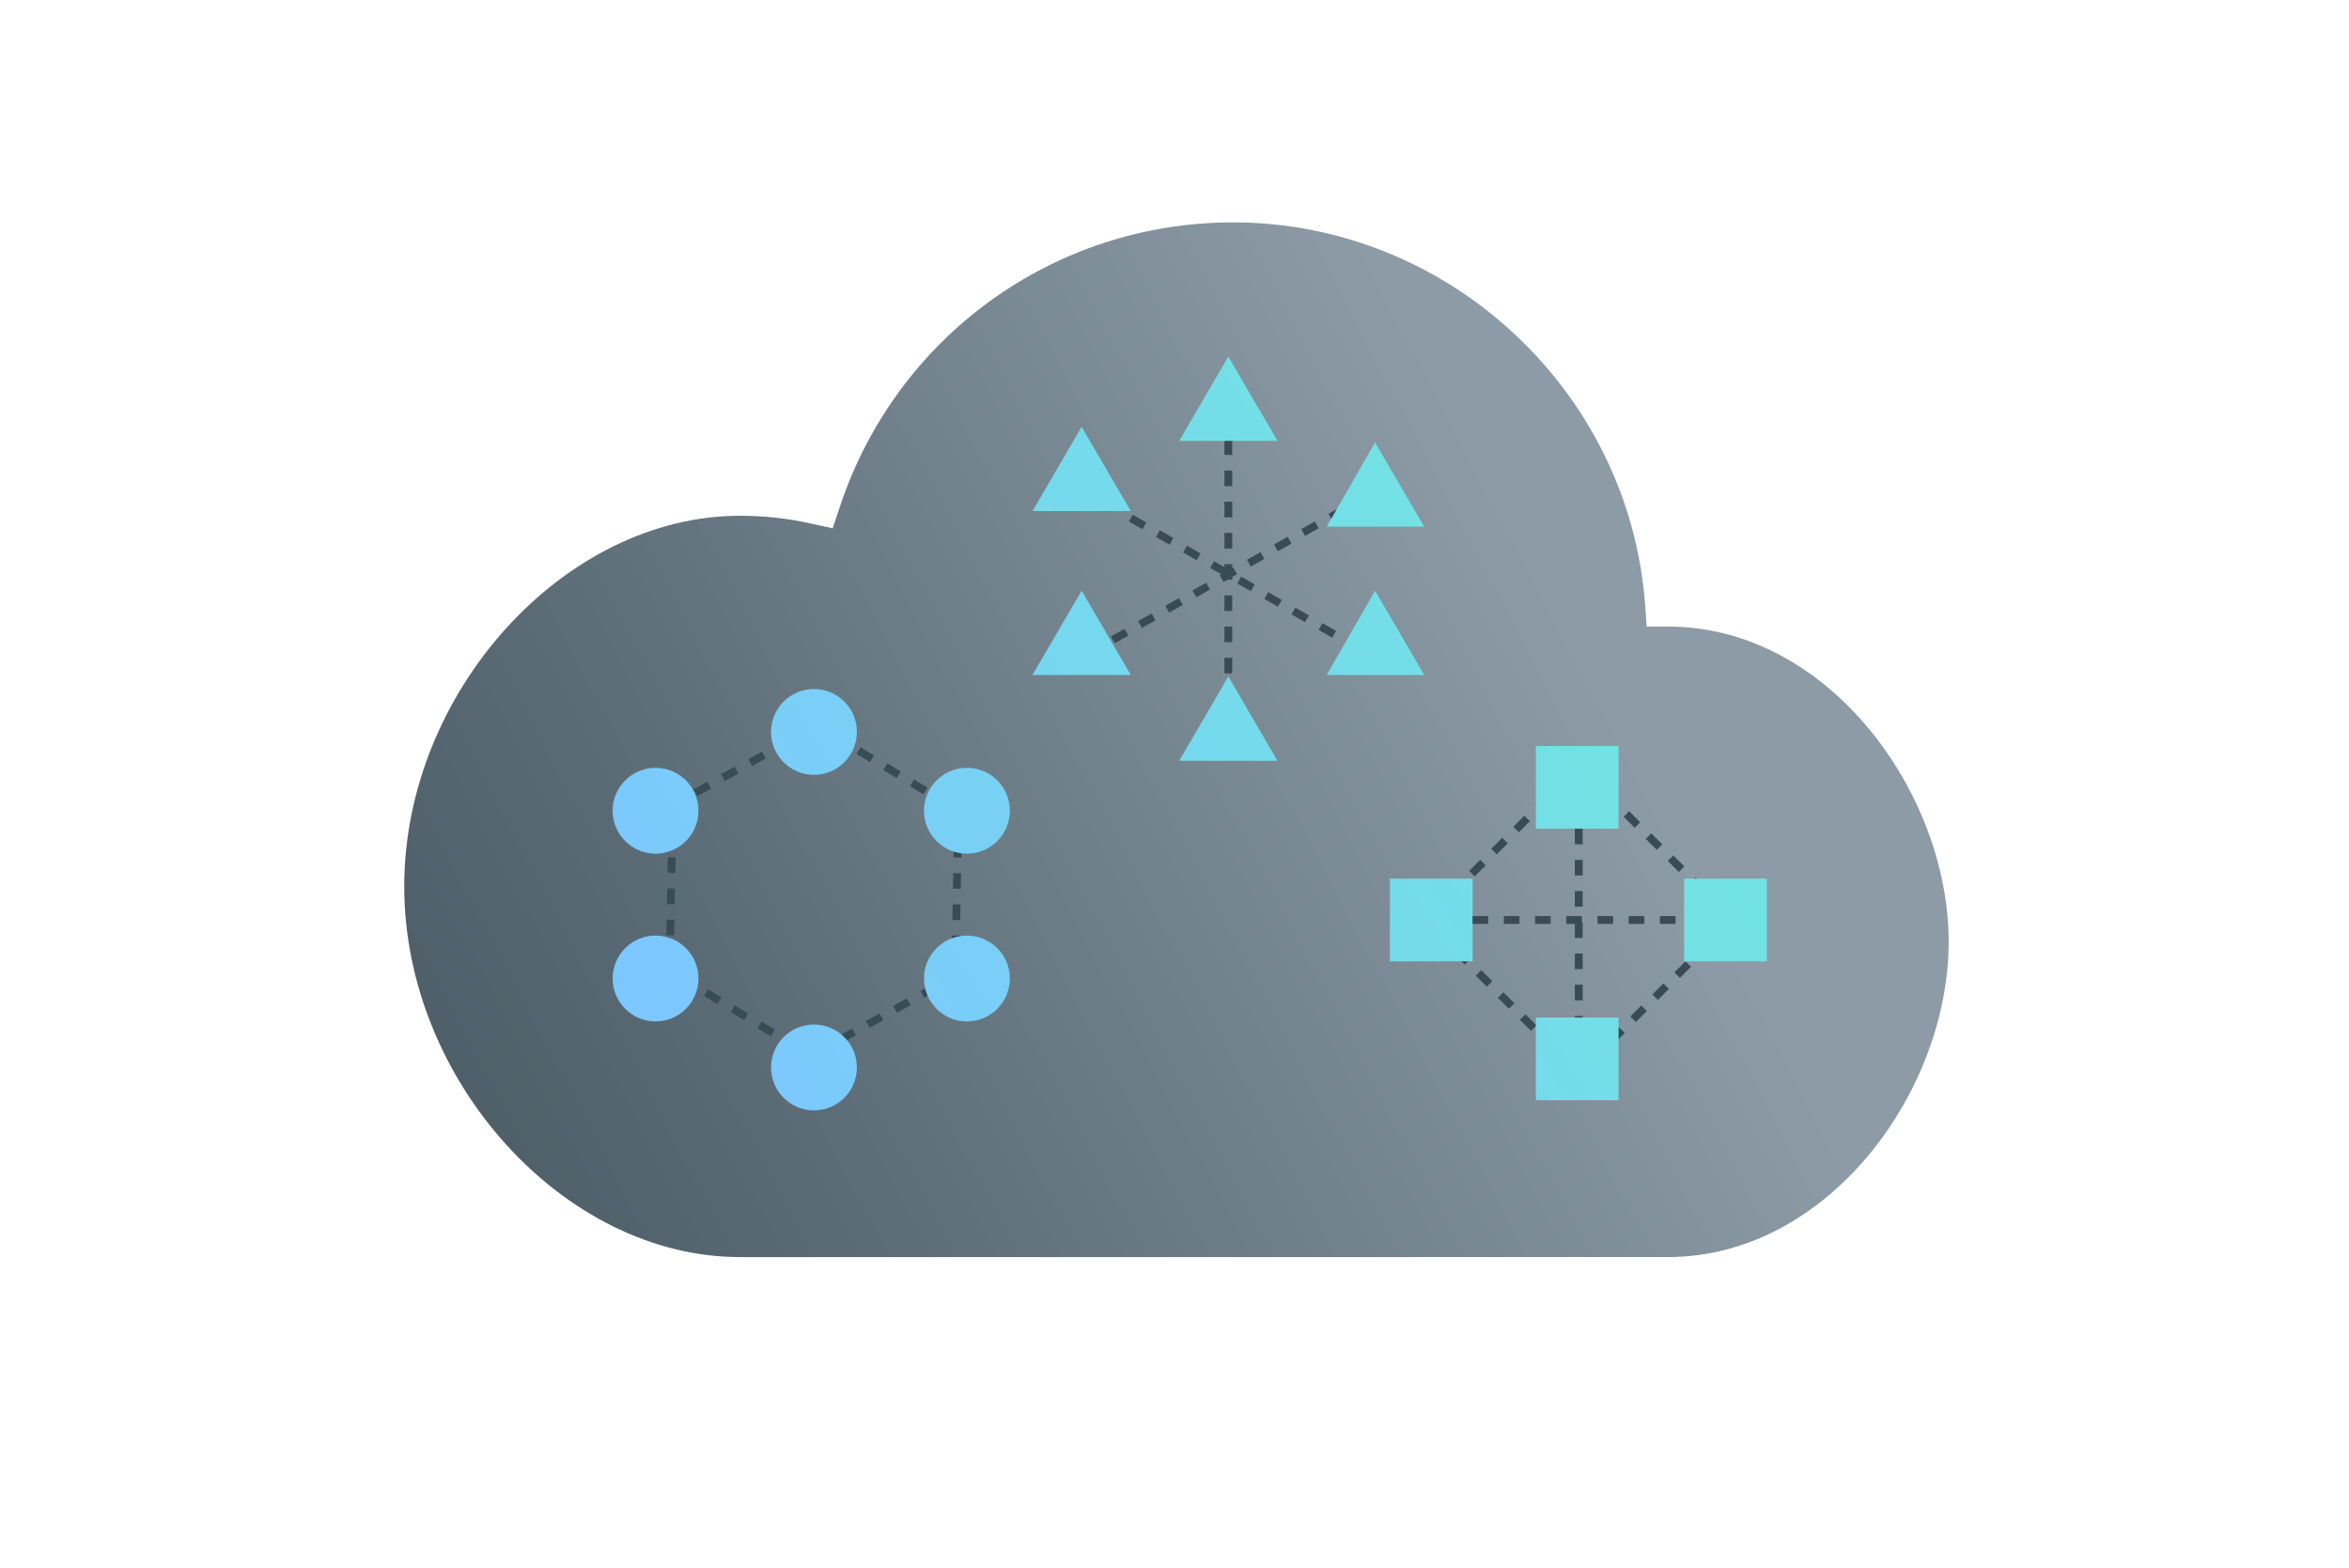 <?xml version="1.0" encoding="utf-8"?>
<!-- Generator: Adobe Illustrator 18.0.0, SVG Export Plug-In . SVG Version: 6.00 Build 0)  -->
<!DOCTYPE svg PUBLIC "-//W3C//DTD SVG 1.1//EN" "http://www.w3.org/Graphics/SVG/1.1/DTD/svg11.dtd">
<svg version="1.1" xmlns="http://www.w3.org/2000/svg" xmlns:xlink="http://www.w3.org/1999/xlink" x="0px" y="0px"
	 viewBox="0 0 301 201" enable-background="new 0 0 301 201" xml:space="preserve">
<g id="locked">
	<g>
		<linearGradient id="SVGID_1_" gradientUnits="userSpaceOnUse" x1="202.953" y1="84.377" x2="35.561" y2="172.123">
			<stop  offset="0" style="stop-color:#8C9BA5"/>
			<stop  offset="0.598" style="stop-color:#5D6D77"/>
			<stop  offset="1" style="stop-color:#42535C"/>
		</linearGradient>
		<path fill="url(#SVGID_1_)" d="M94.8,161.1c-22.5,0-43-22.6-43-47.5s20.5-47.5,43-47.5c3,0,6.1,0.3,9.1,1l2.8,0.6l0.9-2.7
			c7.2-21.8,27.4-36.5,50.4-36.5c27.5,0,50.7,21.5,52.8,48.9l0.2,2.9l2.9,0c20.5,0.1,35.8,21.4,35.8,40.4c0,19.1-15.4,40.4-36,40.4
			H94.8z"/>
		
			<rect x="188.4" y="103.9" transform="matrix(-0.707 0.707 -0.707 -0.707 428.64 58.157)" fill="none" stroke="#394B54" stroke-miterlimit="10" stroke-dasharray="2,2" width="27.8" height="27.8"/>
		<polygon fill="none" stroke="#394B54" stroke-miterlimit="10" stroke-dasharray="2,2" points="122.8,103.9 122.4,125.1 
			103.9,135.3 85.8,124.4 86.2,103.2 104.7,93 		"/>
		<linearGradient id="SVGID_2_" gradientUnits="userSpaceOnUse" x1="237.095" y1="26.424" x2="81.648" y2="126.976">
			<stop  offset="0" style="stop-color:#6EEDD8"/>
			<stop  offset="1" style="stop-color:#7CC7FF"/>
		</linearGradient>
		<circle fill="url(#SVGID_2_)" cx="84" cy="125.4" r="5.5"/>
		<linearGradient id="SVGID_3_" gradientUnits="userSpaceOnUse" x1="239.042" y1="29.434" x2="83.595" y2="129.986">
			<stop  offset="0" style="stop-color:#6EEDD8"/>
			<stop  offset="1" style="stop-color:#7CC7FF"/>
		</linearGradient>
		<circle fill="url(#SVGID_3_)" cx="123.9" cy="103.9" r="5.5"/>
		<linearGradient id="SVGID_4_" gradientUnits="userSpaceOnUse" x1="248.848" y1="44.593" x2="93.4" y2="145.144">
			<stop  offset="0" style="stop-color:#6EEDD8"/>
			<stop  offset="1" style="stop-color:#7CC7FF"/>
		</linearGradient>
		<circle fill="url(#SVGID_4_)" cx="123.9" cy="125.4" r="5.5"/>
		<linearGradient id="SVGID_5_" gradientUnits="userSpaceOnUse" x1="248.256" y1="43.678" x2="92.808" y2="144.229">
			<stop  offset="0" style="stop-color:#6EEDD8"/>
			<stop  offset="1" style="stop-color:#7CC7FF"/>
		</linearGradient>
		<circle fill="url(#SVGID_5_)" cx="104.3" cy="136.8" r="5.5"/>
		<linearGradient id="SVGID_6_" gradientUnits="userSpaceOnUse" x1="227.29" y1="11.266" x2="71.843" y2="111.818">
			<stop  offset="0" style="stop-color:#6EEDD8"/>
			<stop  offset="1" style="stop-color:#7CC7FF"/>
		</linearGradient>
		<circle fill="url(#SVGID_6_)" cx="84" cy="103.9" r="5.5"/>
		<linearGradient id="SVGID_7_" gradientUnits="userSpaceOnUse" x1="228.646" y1="13.361" x2="73.198" y2="113.913">
			<stop  offset="0" style="stop-color:#6EEDD8"/>
			<stop  offset="1" style="stop-color:#7CC7FF"/>
		</linearGradient>
		<circle fill="url(#SVGID_7_)" cx="104.3" cy="93.8" r="5.5"/>
		<linearGradient id="SVGID_8_" gradientUnits="userSpaceOnUse" x1="266.119" y1="88.807" x2="110.671" y2="189.359">
			<stop  offset="0" style="stop-color:#6EEDD8"/>
			<stop  offset="1" style="stop-color:#7CC7FF"/>
		</linearGradient>
		<rect x="215.8" y="112.6" fill="url(#SVGID_8_)" width="10.6" height="10.6"/>
		<linearGradient id="SVGID_9_" gradientUnits="userSpaceOnUse" x1="254.983" y1="71.592" x2="99.536" y2="172.143">
			<stop  offset="0" style="stop-color:#6EEDD8"/>
			<stop  offset="1" style="stop-color:#7CC7FF"/>
		</linearGradient>
		<rect x="178.1" y="112.6" fill="url(#SVGID_9_)" width="10.6" height="10.6"/>
		<linearGradient id="SVGID_10_" gradientUnits="userSpaceOnUse" x1="252.726" y1="68.101" x2="97.278" y2="168.653">
			<stop  offset="0" style="stop-color:#6EEDD8"/>
			<stop  offset="1" style="stop-color:#7CC7FF"/>
		</linearGradient>
		<rect x="196.8" y="95.6" fill="url(#SVGID_10_)" width="10.6" height="10.6"/>
		<linearGradient id="SVGID_11_" gradientUnits="userSpaceOnUse" x1="268.629" y1="92.687" x2="113.181" y2="193.239">
			<stop  offset="0" style="stop-color:#6EEDD8"/>
			<stop  offset="1" style="stop-color:#7CC7FF"/>
		</linearGradient>
		<rect x="196.8" y="130.4" fill="url(#SVGID_11_)" width="10.6" height="10.6"/>
		<line fill="none" stroke="#394B54" stroke-miterlimit="10" stroke-dasharray="2,2" x1="157.4" y1="56.3" x2="157.4" y2="90.5"/>
		<line fill="none" stroke="#394B54" stroke-miterlimit="10" stroke-dasharray="2,2" x1="142.6" y1="82" x2="171.5" y2="65.7"/>
		<line fill="none" stroke="#394B54" stroke-miterlimit="10" stroke-dasharray="2,2" x1="144.9" y1="66.4" x2="171.5" y2="81.6"/>
		<line fill="none" stroke="#394B54" stroke-miterlimit="10" stroke-dasharray="2,2" x1="188.7" y1="117.9" x2="215.8" y2="117.9"/>
		<line fill="none" stroke="#394B54" stroke-miterlimit="10" stroke-dasharray="2,2" x1="202.3" y1="106.2" x2="202.3" y2="130.4"/>
		<linearGradient id="SVGID_12_" gradientUnits="userSpaceOnUse" x1="218.876" y1="13.343" x2="63.428" y2="113.895">
			<stop  offset="0" style="stop-color:#6EEDD8"/>
			<stop  offset="1" style="stop-color:#7CC7FF"/>
		</linearGradient>
		<polygon fill="url(#SVGID_12_)" points="151.1,56.5 157.4,45.7 163.7,56.5 		"/>
		<linearGradient id="SVGID_13_" gradientUnits="userSpaceOnUse" x1="227.209" y1="25.788" x2="71.761" y2="126.34">
			<stop  offset="0" style="stop-color:#6EEDD8"/>
			<stop  offset="1" style="stop-color:#7CC7FF"/>
		</linearGradient>
		<polygon fill="url(#SVGID_13_)" points="132.3,86.5 138.6,75.7 144.9,86.5 		"/>
		<linearGradient id="SVGID_14_" gradientUnits="userSpaceOnUse" x1="217.79" y1="10.881" x2="62.343" y2="111.433">
			<stop  offset="0" style="stop-color:#6EEDD8"/>
			<stop  offset="1" style="stop-color:#7CC7FF"/>
		</linearGradient>
		<polygon fill="url(#SVGID_14_)" points="132.3,65.5 138.6,54.7 144.9,65.5 		"/>
		<linearGradient id="SVGID_15_" gradientUnits="userSpaceOnUse" x1="237.678" y1="42.217" x2="82.231" y2="142.768">
			<stop  offset="0" style="stop-color:#6EEDD8"/>
			<stop  offset="1" style="stop-color:#7CC7FF"/>
		</linearGradient>
		<polygon fill="url(#SVGID_15_)" points="151.1,97.5 157.4,86.7 163.7,97.5 		"/>
		<linearGradient id="SVGID_16_" gradientUnits="userSpaceOnUse" x1="238.304" y1="42.94" x2="82.856" y2="143.492">
			<stop  offset="0" style="stop-color:#6EEDD8"/>
			<stop  offset="1" style="stop-color:#7CC7FF"/>
		</linearGradient>
		<polygon fill="url(#SVGID_16_)" points="170,86.5 176.2,75.7 182.5,86.5 		"/>
		<linearGradient id="SVGID_17_" gradientUnits="userSpaceOnUse" x1="229.38" y1="29.712" x2="73.933" y2="130.264">
			<stop  offset="0" style="stop-color:#6EEDD8"/>
			<stop  offset="1" style="stop-color:#7CC7FF"/>
		</linearGradient>
		<polygon fill="url(#SVGID_17_)" points="170,67.5 176.2,56.7 182.5,67.5 		"/>
	</g>
</g>
<g id="Layer_1">
</g>
</svg>
